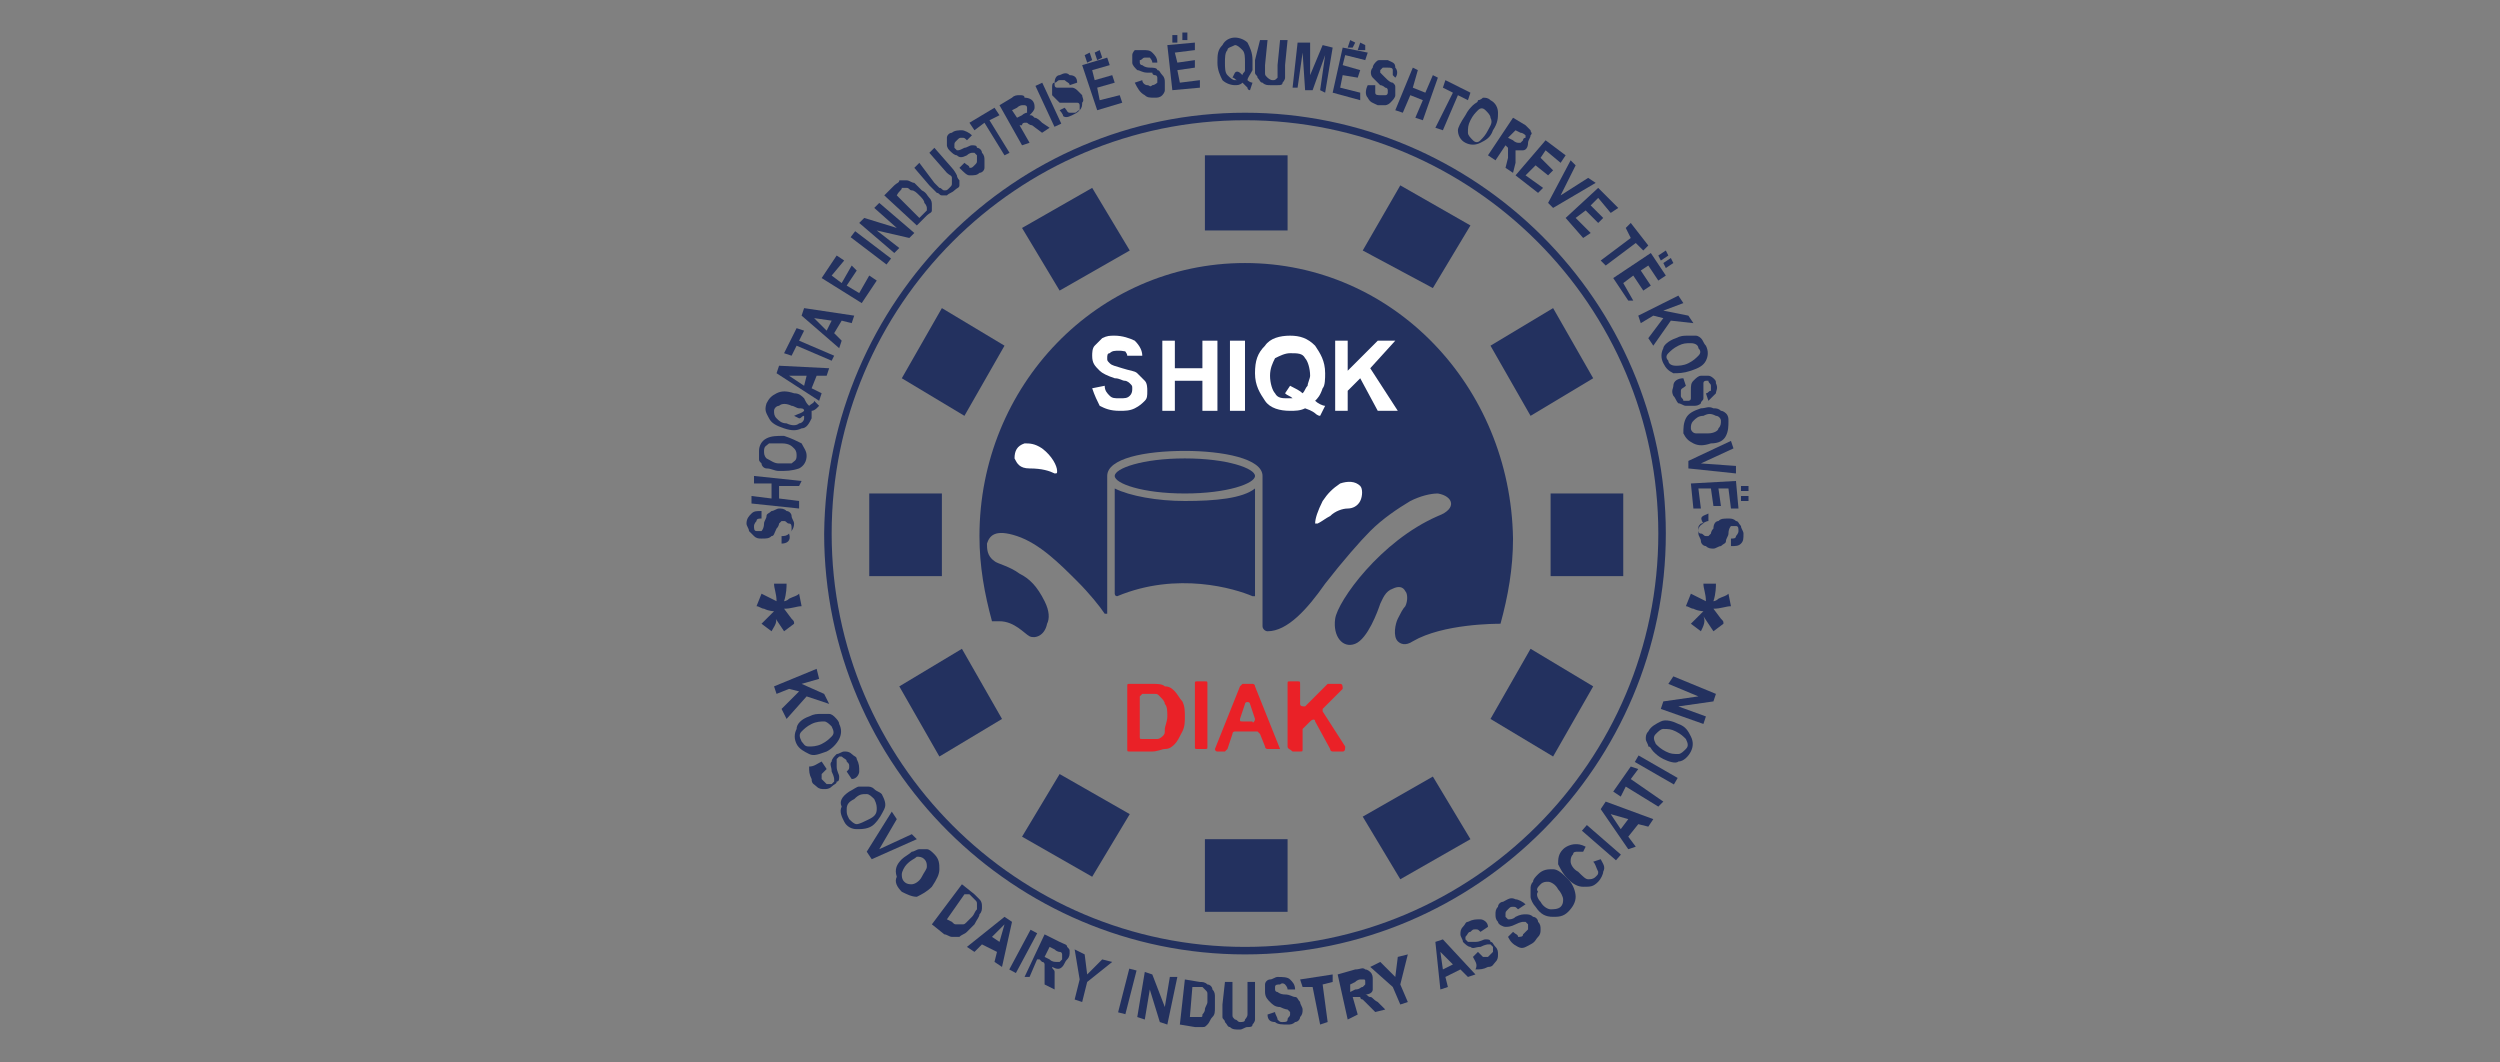 <?xml version="1.0" encoding="UTF-8"?>
<!-- Generator: Adobe Illustrator 27.0.0, SVG Export Plug-In . SVG Version: 6.00 Build 0)  -->
<svg xmlns="http://www.w3.org/2000/svg" xmlns:xlink="http://www.w3.org/1999/xlink" version="1.2" id="Layer_1" x="0px" y="0px" viewBox="0 0 99.8 42.4" overflow="visible" xml:space="preserve">
<rect x="0" y="0" width="99.8" height="42.4" fill="#808080" stroke="none"/>
<g>
	<path fill="#23315F" d="M50.1,19.5c-0.5,0.4-1.6,0.5-2.8,0.5c-1.1,0-2.2-0.2-2.8-0.5v4.2c0,0,0,0.1,0.1,0.1c2.4-1,4.7-0.3,5.4,0   c0,0,0.1,0,0.1,0V19.5z"></path>
	<path fill="#23315F" d="M50.1,19c0-0.3-1.1-0.7-2.8-0.7c-1.7,0-2.8,0.4-2.8,0.7c0,0.3,1.1,0.7,2.8,0.7C49,19.7,50.1,19.3,50.1,19"></path>
	<path fill="#23315F" d="M49.7,10.5c-5.9,0-10.6,4.9-10.6,10.9c0,1.2,0.2,2.3,0.5,3.4c0,0,0,0,0,0c0.1,0,0.2,0,0.3,0   c0.6,0,1,0.5,1.2,0.6c0.2,0.1,0.6,0,0.7-0.5c0.1-0.2,0.1-0.5-0.1-0.9c-0.3-0.6-0.6-0.9-1-1.1c-0.4-0.3-0.9-0.4-1-0.5   c-0.3-0.2-0.3-0.5-0.3-0.7c0.1-0.3,0.3-0.6,1.2-0.3c0.9,0.3,1.7,1.1,2.4,1.8c0.5,0.5,0.9,1,1.1,1.3c0,0,0.1,0,0.1,0V19   c0-0.7,1.5-1,3.1-1c1.5,0,3.1,0.3,3.1,1v6c0,0.1,0.1,0.2,0.2,0.2c0.8,0,1.6-0.9,2.3-1.9c0.7-0.9,1.4-1.7,1.8-2.1   c0.5-0.5,1.1-0.9,1.6-1.2c0.4-0.2,0.8-0.3,1.1-0.3c0.6,0.1,0.8,0.6,0,0.9c-2.3,1-4,3.4-4.1,4.1c-0.1,0.7,0.3,1.2,0.8,1   c0.5-0.2,0.9-1.3,1-1.6c0.1-0.2,0.2-0.5,0.5-0.6c0.2-0.1,0.4-0.1,0.5,0.1c0.1,0.1,0.1,0.4,0,0.6c-0.1,0.1-0.2,0.3-0.3,0.5   c-0.1,0.2-0.2,0.7,0,0.9c0.1,0.1,0.3,0.2,0.6,0c1.2-0.7,3.3-0.7,3.5-0.7c0,0,0,0,0,0c0.3-1.1,0.5-2.2,0.5-3.4   C60.3,15.4,55.6,10.5,49.7,10.5"></path>
	<path fill="#23315F" d="M51.4,36.4h-3.3c0,0,0,0,0,0v-2.9c0,0,0,0,0,0h3.3c0,0,0,0,0,0L51.4,36.4C51.4,36.4,51.4,36.4,51.4,36.4"></path>
	<path fill="#23315F" d="M51.4,9.2h-3.3c0,0,0,0,0,0V6.2c0,0,0,0,0,0h3.3c0,0,0,0,0,0L51.4,9.2C51.4,9.2,51.4,9.2,51.4,9.2"></path>
	<path fill="#23315F" d="M58.7,33.5l-2.8,1.6c0,0,0,0,0,0l-1.5-2.5c0,0,0,0,0,0l2.8-1.6c0,0,0,0,0,0L58.7,33.5   C58.7,33.5,58.7,33.5,58.7,33.5"></path>
	<path fill="#23315F" d="M45.1,10l-2.8,1.6c0,0,0,0,0,0l-1.5-2.5c0,0,0,0,0,0l2.8-1.6c0,0,0,0,0,0L45.1,10C45.1,10,45.1,10,45.1,10"></path>
	<path fill="#23315F" d="M63.6,27.4L62,30.2c0,0,0,0,0,0l-2.5-1.5c0,0,0,0,0,0l1.6-2.8c0,0,0,0,0,0L63.6,27.4   C63.6,27.4,63.6,27.4,63.6,27.4"></path>
	<path fill="#23315F" d="M40.1,13.8l-1.6,2.8c0,0,0,0,0,0l-2.5-1.5c0,0,0,0,0,0l1.6-2.8c0,0,0,0,0,0L40.1,13.8   C40.1,13.8,40.1,13.8,40.1,13.8"></path>
	<path fill="#23315F" d="M64.8,19.7v3.3c0,0,0,0,0,0h-2.9c0,0,0,0,0,0v-3.3c0,0,0,0,0,0L64.8,19.7C64.8,19.6,64.8,19.6,64.8,19.7"></path>
	<path fill="#23315F" d="M37.6,19.7v3.3c0,0,0,0,0,0h-2.9c0,0,0,0,0,0v-3.3c0,0,0,0,0,0L37.6,19.7C37.6,19.6,37.6,19.6,37.6,19.7"></path>
	<path fill="#23315F" d="M62,12.3l1.6,2.8c0,0,0,0,0,0l-2.5,1.5c0,0,0,0,0,0l-1.6-2.8c0,0,0,0,0,0L62,12.3   C61.9,12.3,62,12.3,62,12.3"></path>
	<path fill="#23315F" d="M38.4,25.9l1.6,2.8c0,0,0,0,0,0l-2.5,1.5c0,0,0,0,0,0l-1.6-2.8c0,0,0,0,0,0L38.4,25.9   C38.4,25.9,38.4,25.9,38.4,25.9"></path>
	<path fill="#23315F" d="M55.9,7.4L58.7,9c0,0,0,0,0,0l-1.5,2.5c0,0,0,0,0,0L54.4,10c0,0,0,0,0,0L55.9,7.4   C55.8,7.4,55.8,7.4,55.9,7.4"></path>
	<path fill="#23315F" d="M42.3,30.9l2.8,1.6c0,0,0,0,0,0l-1.5,2.5c0,0,0,0,0,0l-2.8-1.6c0,0,0,0,0,0L42.3,30.9   C42.2,30.9,42.3,30.9,42.3,30.9"></path>
	<path fill="#FFFFFF" d="M40.5,18.3c0-0.3,0.1-0.5,0.4-0.6c0.2,0,0.4,0,0.7,0.2c0.4,0.3,0.6,0.7,0.6,0.9c0,0.1,0,0.1-0.1,0.1   c-0.2-0.1-0.5-0.2-1-0.2C40.7,18.7,40.6,18.5,40.5,18.3"></path>
	<path fill="#FFFFFF" d="M54.3,19.4c0.1,0.1,0.1,0.4,0,0.6c-0.1,0.2-0.3,0.3-0.5,0.3c-0.2,0-0.5,0.1-0.7,0.3   c-0.2,0.1-0.3,0.2-0.5,0.3c0,0-0.1,0-0.1,0c0-0.2,0.1-0.5,0.3-0.9c0.2-0.3,0.4-0.5,0.7-0.7C53.8,19.2,54.1,19.2,54.3,19.4"></path>
	<path fill="#EA2127" d="M45,27.4c0-0.1,0-0.1,0.1-0.1H46c0.2,0,0.4,0,0.5,0.1c0.2,0,0.3,0.1,0.4,0.2c0.1,0.1,0.2,0.3,0.3,0.4   c0.1,0.2,0.1,0.4,0.1,0.6c0,0.2,0,0.4-0.1,0.6c-0.1,0.2-0.2,0.4-0.3,0.5c-0.1,0.1-0.2,0.2-0.4,0.2c-0.1,0-0.3,0.1-0.5,0.1h-0.9   c-0.1,0-0.1,0-0.1-0.1V27.4z M45.5,27.8v1.6c0,0.1,0,0.1,0.1,0.1h0.3c0.2,0,0.3,0,0.3,0c0.1,0,0.2-0.1,0.2-0.1   c0.1-0.1,0.1-0.1,0.1-0.3c0-0.1,0.1-0.3,0.1-0.5c0-0.2,0-0.4-0.1-0.5c0-0.1-0.1-0.2-0.2-0.3c-0.1-0.1-0.1-0.1-0.2-0.1   c-0.1,0-0.2,0-0.4,0h-0.1C45.6,27.7,45.5,27.8,45.5,27.8"></path>
	<path fill="#EA2127" d="M47.7,29.8v-2.5c0-0.1,0-0.1,0.1-0.1h0.3c0.1,0,0.1,0,0.1,0.1v2.5c0,0.1,0,0.1-0.1,0.1h-0.3   C47.7,29.9,47.7,29.9,47.7,29.8"></path>
	<path fill="#EA2127" d="M51,29.9h-0.4c0,0-0.1,0-0.1-0.1l-0.2-0.5c0,0-0.1-0.1-0.1-0.1h-0.9c0,0-0.1,0-0.1,0.1L49,29.9   c0,0-0.1,0.1-0.1,0.1h-0.3c-0.1,0-0.1-0.1-0.1-0.1l1-2.5c0,0,0.1-0.1,0.1-0.1H50c0,0,0.1,0,0.1,0.1l1,2.5   C51.1,29.9,51,29.9,51,29.9 M50.1,28.7l-0.2-0.6c0-0.1-0.2-0.1-0.2,0l-0.2,0.6c0,0.1,0,0.1,0.1,0.1H50C50,28.9,50.1,28.8,50.1,28.7   "></path>
	<path fill="#EA2127" d="M51.4,29.8v-2.5c0-0.1,0-0.1,0.1-0.1h0.3c0.1,0,0.1,0,0.1,0.1v0.8c0,0.1,0.1,0.1,0.2,0.1l0.9-0.9   c0,0,0,0,0.1,0h0.4c0.1,0,0.1,0.1,0.1,0.2l-0.8,0.8c0,0,0,0.1,0,0.1l0.9,1.4c0,0.1,0,0.2-0.1,0.2h-0.4c0,0-0.1,0-0.1-0.1l-0.6-1.1   c0-0.1-0.1-0.1-0.2,0L52,29.1c0,0,0,0,0,0.1v0.7c0,0.1,0,0.1-0.1,0.1h-0.3C51.5,29.9,51.4,29.9,51.4,29.8"></path>
	<path fill="#FFFFFF" d="M43.6,15.5l0.5-0.1c0,0.2,0.1,0.3,0.2,0.4c0.1,0.1,0.2,0.1,0.4,0.1c0.2,0,0.3,0,0.4-0.1   c0.1-0.1,0.1-0.2,0.1-0.3c0-0.1,0-0.1-0.1-0.2c0,0-0.1-0.1-0.2-0.1c-0.1,0-0.2-0.1-0.4-0.1c-0.3-0.1-0.5-0.2-0.6-0.3   c-0.2-0.2-0.3-0.3-0.3-0.6c0-0.1,0-0.3,0.1-0.4c0.1-0.1,0.2-0.2,0.3-0.3c0.2-0.1,0.3-0.1,0.5-0.1c0.3,0,0.6,0.1,0.8,0.2   c0.2,0.2,0.3,0.4,0.3,0.6l-0.6,0c0-0.1-0.1-0.2-0.2-0.3C45,14.1,44.9,14,44.7,14c-0.2,0-0.3,0-0.4,0.1c-0.1,0-0.1,0.1-0.1,0.2   c0,0.1,0,0.1,0.1,0.2c0.1,0.1,0.2,0.1,0.5,0.2c0.3,0.1,0.5,0.1,0.6,0.2c0.1,0.1,0.2,0.2,0.3,0.3c0.1,0.1,0.1,0.3,0.1,0.4   c0,0.2,0,0.3-0.1,0.4c-0.1,0.1-0.2,0.2-0.4,0.3c-0.2,0.1-0.4,0.1-0.6,0.1c-0.4,0-0.6-0.1-0.8-0.2C43.8,16,43.7,15.8,43.6,15.5"></path>
	<polygon fill="#FFFFFF" points="46.4,16.4 46.4,13.6 46.9,13.6 46.9,14.7 48,14.7 48,13.6 48.6,13.6 48.6,16.4 48,16.4 48,15.2    46.9,15.2 46.9,16.4  "></polygon>
	<rect x="49.1" y="13.6" fill="#FFFFFF" width="0.6" height="2.8"></rect>
	<path fill="#FFFFFF" d="M52.5,16c0.1,0.1,0.3,0.2,0.4,0.2l-0.2,0.4c-0.1,0-0.2-0.1-0.2-0.1c0,0-0.1-0.1-0.4-0.2   c-0.2,0.1-0.4,0.1-0.6,0.1c-0.4,0-0.8-0.1-1-0.4c-0.2-0.3-0.4-0.6-0.4-1.1c0-0.5,0.1-0.8,0.4-1.1c0.2-0.3,0.6-0.4,1-0.4   c0.4,0,0.7,0.1,1,0.4c0.2,0.3,0.4,0.6,0.4,1.1c0,0.2,0,0.5-0.1,0.6C52.7,15.8,52.6,15.9,52.5,16 M52,15.7c0.1-0.1,0.1-0.2,0.2-0.3   c0-0.1,0.1-0.3,0.1-0.4c0-0.3-0.1-0.6-0.2-0.7c-0.1-0.2-0.3-0.2-0.6-0.2c-0.2,0-0.4,0.1-0.6,0.2c-0.1,0.2-0.2,0.4-0.2,0.7   c0,0.3,0.1,0.6,0.2,0.7c0.1,0.2,0.3,0.2,0.5,0.2c0.1,0,0.2,0,0.2,0c-0.1-0.1-0.2-0.1-0.3-0.2l0.2-0.3C51.7,15.5,51.9,15.6,52,15.7"></path>
	<polygon fill="#FFFFFF" points="53.3,16.4 53.3,13.6 53.8,13.6 53.8,14.8 55,13.6 55.7,13.6 54.7,14.7 55.8,16.4 55,16.4    54.3,15.1 53.8,15.6 53.8,16.4  "></polygon>
	<path fill="#23315F" d="M49.7,38.1c-9.2,0-16.8-7.5-16.8-16.8C33,12,40.5,4.5,49.7,4.5c9.2,0,16.8,7.5,16.8,16.8   C66.5,30.5,59,38.1,49.7,38.1 M49.7,4.8c-9.1,0-16.5,7.4-16.5,16.5c0,9.1,7.4,16.5,16.5,16.5c9.1,0,16.5-7.4,16.5-16.5   C66.2,12.2,58.8,4.8,49.7,4.8"></path>
	<polygon fill="#23315F" points="30.9,27.4 32.6,26.7 32.7,27.1 32,27.3 32.9,27.7 33.1,28.1 32.2,27.8 31.4,28.7 31.2,28.3    31.9,27.6 31.5,27.5 31,27.7  "></polygon>
	<path fill="#23315F" d="M32.3,28.6c0.2-0.1,0.3-0.1,0.5-0.1c0.1,0,0.2,0,0.3,0c0.1,0,0.2,0.1,0.2,0.1c0.1,0.1,0.2,0.2,0.2,0.3   c0.1,0.2,0.1,0.4,0,0.6c-0.1,0.2-0.3,0.4-0.5,0.5c-0.3,0.1-0.5,0.2-0.7,0.1c-0.2-0.1-0.4-0.2-0.5-0.4c-0.1-0.2-0.1-0.4,0-0.6   C31.8,28.9,32,28.7,32.3,28.6 M32.4,28.9c-0.2,0.1-0.3,0.2-0.4,0.3c-0.1,0.1-0.1,0.2,0,0.4c0.1,0.1,0.1,0.2,0.3,0.2   c0.1,0,0.3,0,0.5-0.1c0.2-0.1,0.3-0.2,0.4-0.3c0.1-0.1,0.1-0.2,0-0.4c-0.1-0.1-0.2-0.2-0.3-0.2C32.8,28.8,32.6,28.8,32.4,28.9"></path>
	<path fill="#23315F" d="M32.8,30.4l0.2,0.3c-0.1,0.1-0.2,0.2-0.2,0.2c0,0.1,0,0.2,0,0.2c0.1,0.1,0.1,0.1,0.2,0.2c0.1,0,0.1,0,0.2,0   c0,0,0.1-0.1,0.1-0.1c0,0,0-0.1,0-0.1c0,0,0-0.1-0.1-0.3c0-0.2-0.1-0.3,0-0.4c0-0.1,0.1-0.2,0.2-0.3c0.1,0,0.2-0.1,0.3-0.1   c0.1,0,0.2,0,0.3,0.1c0.1,0.1,0.2,0.1,0.2,0.2c0.1,0.2,0.1,0.3,0.1,0.5c0,0.1-0.1,0.3-0.3,0.3l-0.2-0.3c0.1-0.1,0.1-0.1,0.1-0.2   c0-0.1,0-0.1-0.1-0.2c0-0.1-0.1-0.1-0.2-0.2c0,0-0.1,0-0.1,0c0,0-0.1,0.1-0.1,0.1c0,0.1,0,0.2,0,0.3c0,0.2,0.1,0.3,0.1,0.4   c0,0.1,0,0.2-0.1,0.2c0,0.1-0.1,0.1-0.2,0.2c-0.1,0.1-0.2,0.1-0.3,0.1c-0.1,0-0.2,0-0.3-0.1c-0.1-0.1-0.2-0.1-0.2-0.3   c-0.1-0.2-0.1-0.3-0.1-0.5C32.5,30.6,32.6,30.5,32.8,30.4"></path>
	<path fill="#23315F" d="M33.9,31.6c0.2-0.1,0.3-0.2,0.4-0.2c0.1,0,0.2,0,0.3,0c0.1,0,0.2,0,0.3,0.1c0.1,0.1,0.2,0.1,0.3,0.2   c0.1,0.2,0.2,0.4,0.1,0.6c-0.1,0.2-0.2,0.4-0.4,0.6c-0.2,0.2-0.5,0.2-0.7,0.2c-0.2,0-0.4-0.1-0.5-0.3c-0.1-0.2-0.2-0.4-0.1-0.6   C33.5,32,33.6,31.8,33.9,31.6 M34.1,31.9c-0.2,0.1-0.3,0.2-0.3,0.4s0,0.2,0.1,0.4c0.1,0.1,0.2,0.2,0.3,0.2c0.1,0,0.3-0.1,0.5-0.2   c0.2-0.1,0.3-0.2,0.3-0.4c0-0.1,0-0.2-0.1-0.4c-0.1-0.1-0.2-0.2-0.3-0.2C34.4,31.7,34.3,31.7,34.1,31.9"></path>
	<polygon fill="#23315F" points="34.6,34 35.6,32.4 35.8,32.7 35.1,33.9 36.4,33.3 36.6,33.5 34.8,34.3  "></polygon>
	<path fill="#23315F" d="M36,34.3c0.1-0.1,0.3-0.2,0.4-0.3c0.1,0,0.2-0.1,0.3-0.1c0.1,0,0.2,0,0.3,0c0.1,0,0.2,0.1,0.3,0.2   c0.2,0.2,0.2,0.4,0.2,0.6c0,0.2-0.1,0.4-0.3,0.7c-0.2,0.2-0.4,0.3-0.6,0.4c-0.2,0-0.4-0.1-0.6-0.2c-0.2-0.2-0.3-0.4-0.2-0.6   C35.7,34.7,35.8,34.5,36,34.3 M36.2,34.5c-0.1,0.1-0.2,0.3-0.2,0.4c0,0.1,0,0.2,0.1,0.3c0.1,0.1,0.2,0.1,0.3,0.1   c0.1,0,0.3-0.1,0.4-0.3c0.1-0.2,0.2-0.3,0.2-0.4c0-0.1,0-0.2-0.1-0.3c-0.1-0.1-0.2-0.1-0.3-0.1C36.5,34.3,36.4,34.3,36.2,34.5"></path>
	<path fill="#23315F" d="M38.4,35.3l0.5,0.4c0.1,0.1,0.2,0.2,0.2,0.2c0.1,0.1,0.1,0.2,0.1,0.3c0,0.1,0,0.2-0.1,0.3   c0,0.1-0.1,0.2-0.2,0.4c-0.1,0.1-0.2,0.2-0.3,0.3c-0.1,0.1-0.2,0.1-0.3,0.2c-0.1,0-0.2,0-0.3,0c-0.1,0-0.2-0.1-0.3-0.1l-0.5-0.4   L38.4,35.3z M38.5,35.7l-0.7,1l0.2,0.1c0.1,0.1,0.1,0.1,0.2,0.1c0.1,0,0.1,0,0.2,0c0.1,0,0.1,0,0.2-0.1c0.1-0.1,0.1-0.1,0.2-0.2   c0.1-0.1,0.1-0.2,0.2-0.3c0-0.1,0-0.1,0-0.2c0-0.1,0-0.1-0.1-0.2c0,0-0.1-0.1-0.2-0.2L38.5,35.7z"></path>
	<path fill="#23315F" d="M40,38.6l-0.3-0.2l0.1-0.4l-0.6-0.3l-0.3,0.3l-0.3-0.2l1.5-1.2l0.3,0.2L40,38.6z M39.9,37.6l0.2-0.7   l-0.5,0.5L39.9,37.6z"></path>
	
		<rect x="39.9" y="37.8" transform="matrix(0.472 -0.882 0.882 0.472 -11.882 56.052)" fill="#23315F" width="1.8" height="0.3"></rect>
	<path fill="#23315F" d="M40.9,39l0.8-1.7l0.6,0.3c0.2,0.1,0.3,0.1,0.3,0.2c0.1,0.1,0.1,0.1,0.1,0.2c0,0.1,0,0.2-0.1,0.3   c-0.1,0.1-0.1,0.2-0.2,0.3c-0.1,0.1-0.2,0.1-0.4,0c0,0.1,0.1,0.1,0.1,0.2c0,0.1,0,0.2,0,0.3l0,0.4l-0.4-0.2l0-0.5   c0-0.2,0-0.3,0-0.3c0,0,0-0.1-0.1-0.1c0,0-0.1-0.1-0.1-0.1l-0.1,0l-0.3,0.7L40.9,39z M41.7,38.2l0.2,0.1c0.1,0.1,0.2,0.1,0.3,0.1   c0,0,0.1,0,0.1,0c0,0,0.1-0.1,0.1-0.1c0-0.1,0-0.1,0-0.2c0,0,0-0.1-0.1-0.1c0,0-0.1,0-0.2-0.1l-0.2-0.1L41.7,38.2z"></path>
	<polygon fill="#23315F" points="42.9,39.9 43.1,39.1 42.9,37.9 43.3,38.1 43.4,38.9 44,38.3 44.4,38.4 43.4,39.2 43.2,40  "></polygon>
	
		<rect x="44.1" y="39.4" transform="matrix(0.248 -0.969 0.969 0.248 -4.481 73.374)" fill="#23315F" width="1.8" height="0.3"></rect>
	<polygon fill="#23315F" points="45.4,40.6 45.7,38.8 46,38.9 46.5,40.2 46.7,39 47,39 46.6,40.9 46.3,40.8 45.9,39.5 45.7,40.7     "></polygon>
	<path fill="#23315F" d="M47.3,39.1l0.6,0.1c0.1,0,0.2,0,0.3,0.1c0.1,0,0.2,0.1,0.2,0.2c0.1,0.1,0.1,0.2,0.1,0.3c0,0.1,0,0.3,0,0.4   c0,0.2,0,0.3-0.1,0.4c-0.1,0.1-0.1,0.2-0.2,0.3c-0.1,0.1-0.1,0.1-0.2,0.1c-0.1,0-0.2,0-0.3,0l-0.6-0.1L47.3,39.1z M47.6,39.4   l-0.1,1.2l0.2,0c0.1,0,0.2,0,0.2,0c0.1,0,0.1,0,0.1-0.1c0,0,0.1-0.1,0.1-0.2c0-0.1,0.1-0.2,0.1-0.3c0-0.1,0-0.3,0-0.3   c0-0.1,0-0.1-0.1-0.2c0,0-0.1-0.1-0.1-0.1c0,0-0.1,0-0.3,0L47.6,39.4z"></path>
	<path fill="#23315F" d="M48.9,39.2l0.3,0l0,1c0,0.2,0,0.3,0,0.3c0,0.1,0,0.1,0.1,0.2c0.1,0,0.1,0.1,0.2,0.1c0.1,0,0.2,0,0.2-0.1   c0,0,0.1-0.1,0.1-0.2c0-0.1,0-0.2,0-0.3l0-1l0.3,0l0,1c0,0.2,0,0.4,0,0.5c0,0.1-0.1,0.2-0.1,0.2c0,0.1-0.1,0.1-0.2,0.1   c-0.1,0-0.2,0.1-0.3,0.1c-0.2,0-0.3,0-0.4-0.1c-0.1,0-0.1-0.1-0.2-0.2c0-0.1-0.1-0.1-0.1-0.2c0-0.1,0-0.3,0-0.5L48.9,39.2z"></path>
	<path fill="#23315F" d="M50.6,40.5l0.3-0.1c0,0.1,0.1,0.2,0.1,0.3c0.1,0.1,0.1,0.1,0.2,0.1c0.1,0,0.2,0,0.2-0.1   c0-0.1,0.1-0.1,0.1-0.2c0,0,0-0.1,0-0.1c0,0-0.1-0.1-0.1-0.1c0,0-0.1,0-0.3-0.1c-0.2,0-0.3-0.1-0.4-0.2c-0.1-0.1-0.2-0.2-0.2-0.4   c0-0.1,0-0.2,0-0.3c0-0.1,0.1-0.2,0.2-0.2c0.1,0,0.2-0.1,0.3-0.1c0.2,0,0.4,0,0.5,0.1c0.1,0.1,0.2,0.2,0.2,0.4l-0.3,0   c0-0.1-0.1-0.2-0.1-0.2c0,0-0.1-0.1-0.2,0c-0.1,0-0.2,0-0.2,0.1c0,0,0,0.1,0,0.1c0,0,0,0.1,0.1,0.1c0,0,0.1,0.1,0.3,0.1   c0.2,0,0.3,0.1,0.4,0.1c0.1,0,0.1,0.1,0.2,0.2c0,0.1,0.1,0.2,0.1,0.3c0,0.1,0,0.2-0.1,0.3c0,0.1-0.1,0.2-0.2,0.2   c-0.1,0.1-0.2,0.1-0.3,0.1c-0.2,0-0.4,0-0.5-0.1C50.7,40.8,50.6,40.7,50.6,40.5"></path>
	<polygon fill="#23315F" points="52.7,40.9 52.4,39.4 52,39.4 51.9,39.1 53.2,38.9 53.2,39.2 52.8,39.3 53,40.8  "></polygon>
	<path fill="#23315F" d="M53.8,40.7l-0.4-1.8l0.7-0.2c0.2,0,0.3-0.1,0.4,0c0.1,0,0.2,0.1,0.2,0.1c0.1,0.1,0.1,0.2,0.1,0.3   c0,0.1,0,0.3,0,0.4c0,0.1-0.1,0.2-0.3,0.2c0.1,0,0.1,0.1,0.2,0.1c0.1,0,0.1,0.1,0.3,0.2l0.3,0.3l-0.4,0.1l-0.3-0.3   c-0.1-0.1-0.2-0.2-0.2-0.2c0,0-0.1,0-0.1-0.1c0,0-0.1,0-0.2,0l-0.1,0l0.2,0.7L53.8,40.7z M53.9,39.6l0.2-0.1c0.2,0,0.2-0.1,0.3-0.1   c0,0,0.1-0.1,0.1-0.1c0,0,0-0.1,0-0.1c0-0.1,0-0.1-0.1-0.1c0,0-0.1,0-0.1,0c0,0-0.1,0-0.2,0.1l-0.2,0.1L53.9,39.6z"></path>
	<polygon fill="#23315F" points="55.9,40.1 55.6,39.4 54.7,38.6 55.1,38.4 55.7,39 55.8,38.2 56.2,38.1 55.9,39.3 56.2,40  "></polygon>
	<path fill="#23315F" d="M58.9,38.9L58.6,39l-0.3-0.3L57.7,39l0.1,0.4l-0.3,0.1l-0.2-1.9l0.3-0.1L58.9,38.9z M58,38.5l-0.5-0.5   l0.1,0.7L58,38.5z"></path>
	<path fill="#23315F" d="M58.8,38.2L59,38c0.1,0.1,0.2,0.2,0.2,0.2c0.1,0,0.2,0,0.2,0c0.1-0.1,0.1-0.1,0.2-0.2c0-0.1,0-0.1,0-0.2   c0,0-0.1-0.1-0.1-0.1c0,0-0.1,0-0.1,0c0,0-0.1,0-0.3,0.1c-0.2,0-0.3,0.1-0.4,0c-0.1,0-0.2-0.1-0.3-0.2c0-0.1-0.1-0.2-0.1-0.3   c0-0.1,0-0.2,0.1-0.3c0.1-0.1,0.1-0.2,0.2-0.2c0.2-0.1,0.3-0.1,0.5-0.1c0.1,0,0.3,0.1,0.3,0.3l-0.3,0.2c-0.1-0.1-0.1-0.1-0.2-0.1   c-0.1,0-0.1,0-0.2,0.1c-0.1,0-0.1,0.1-0.2,0.2c0,0,0,0.1,0,0.1c0,0,0.1,0.1,0.1,0.1c0.1,0,0.2,0,0.3,0c0.2,0,0.3-0.1,0.4-0.1   c0.1,0,0.2,0,0.2,0.1c0.1,0,0.1,0.1,0.2,0.2c0.1,0.1,0.1,0.2,0.1,0.3c0,0.1,0,0.2-0.1,0.3c-0.1,0.1-0.1,0.2-0.3,0.2   c-0.2,0.1-0.3,0.1-0.5,0.1C59,38.5,58.9,38.4,58.8,38.2"></path>
	<path fill="#23315F" d="M60.2,37.4l0.2-0.2c0.1,0.1,0.2,0.1,0.2,0.2c0.1,0,0.2,0,0.2-0.1c0.1-0.1,0.1-0.1,0.2-0.2   c0-0.1,0-0.1,0-0.2c0,0-0.1-0.1-0.1-0.1c0,0-0.1,0-0.1,0c0,0-0.1,0-0.3,0.1C60.3,37,60.2,37,60.1,37c-0.1,0-0.3-0.1-0.3-0.2   c-0.1-0.1-0.1-0.2-0.1-0.3c0-0.1,0-0.2,0.1-0.3c0-0.1,0.1-0.2,0.2-0.2c0.2-0.1,0.3-0.2,0.5-0.1c0.1,0,0.3,0.1,0.4,0.2l-0.3,0.2   c-0.1-0.1-0.1-0.1-0.2-0.1c-0.1,0-0.1,0-0.2,0.1c-0.1,0.1-0.1,0.1-0.1,0.2c0,0,0,0.1,0,0.1c0,0,0.1,0.1,0.1,0.1   c0.1,0,0.2,0,0.3-0.1c0.2-0.1,0.3-0.1,0.4-0.1c0.1,0,0.2,0,0.3,0.1c0.1,0,0.2,0.1,0.2,0.2c0.1,0.1,0.1,0.2,0.1,0.3   c0,0.1,0,0.2-0.1,0.3c-0.1,0.1-0.1,0.2-0.3,0.3c-0.2,0.1-0.3,0.2-0.5,0.1C60.4,37.7,60.3,37.6,60.2,37.4"></path>
	<path fill="#23315F" d="M61.3,36.2c-0.1-0.1-0.2-0.3-0.2-0.4c0-0.1,0-0.2,0-0.3c0-0.1,0-0.2,0.1-0.3c0-0.1,0.1-0.2,0.2-0.3   c0.2-0.2,0.4-0.2,0.6-0.2c0.2,0,0.4,0.2,0.6,0.4c0.2,0.2,0.3,0.5,0.3,0.7c0,0.2-0.1,0.4-0.3,0.6c-0.2,0.2-0.4,0.2-0.6,0.2   C61.7,36.6,61.5,36.5,61.3,36.2 M61.5,36c0.1,0.2,0.3,0.3,0.4,0.3c0.1,0,0.3,0,0.4-0.1c0.1-0.1,0.1-0.2,0.1-0.3   c0-0.1-0.1-0.3-0.2-0.4c-0.1-0.2-0.3-0.3-0.4-0.3c-0.1,0-0.2,0-0.3,0.1c-0.1,0.1-0.2,0.2-0.1,0.3C61.3,35.7,61.4,35.9,61.5,36"></path>
	<path fill="#23315F" d="M63.6,34.4l0.3-0.1c0.1,0.2,0.2,0.3,0.1,0.5c0,0.1-0.1,0.3-0.2,0.4c-0.2,0.2-0.3,0.2-0.6,0.2   c-0.2,0-0.4-0.1-0.6-0.3c-0.2-0.2-0.3-0.4-0.4-0.6c0-0.2,0-0.4,0.2-0.6c0.1-0.1,0.3-0.2,0.5-0.2c0.1,0,0.2,0,0.4,0.1L63.2,34   C63.1,34,63,34,63,34c-0.1,0-0.2,0-0.2,0.1c-0.1,0.1-0.1,0.2-0.1,0.3c0,0.1,0.1,0.3,0.3,0.4c0.2,0.2,0.3,0.3,0.4,0.3   c0.1,0,0.2,0,0.3-0.1c0.1-0.1,0.1-0.1,0.1-0.2C63.7,34.6,63.7,34.5,63.6,34.4"></path>
	
		<rect x="63.8" y="32.7" transform="matrix(0.656 -0.755 0.755 0.656 -3.391 59.88)" fill="#23315F" width="0.3" height="1.8"></rect>
	<path fill="#23315F" d="M66,32.7l-0.2,0.3l-0.4-0.1l-0.4,0.5l0.3,0.4L65,33.9l-1.1-1.6l0.2-0.3L66,32.7z M65,32.7l-0.7-0.2l0.4,0.6   L65,32.7z"></path>
	<polygon fill="#23315F" points="66.2,32.2 64.9,31.4 64.7,31.8 64.4,31.6 65.1,30.6 65.4,30.7 65.1,31.1 66.4,32  "></polygon>
	
		<rect x="65.9" y="29.8" transform="matrix(0.499 -0.867 0.867 0.499 6.541 72.683)" fill="#23315F" width="0.3" height="1.8"></rect>
	<path fill="#23315F" d="M66.4,30.3c-0.2-0.1-0.3-0.2-0.4-0.3c-0.1-0.1-0.1-0.2-0.2-0.2c0-0.1-0.1-0.2-0.1-0.3c0-0.1,0-0.2,0.1-0.3   c0.1-0.2,0.3-0.3,0.5-0.4c0.2-0.1,0.5,0,0.7,0.1c0.3,0.1,0.4,0.3,0.5,0.5c0.1,0.2,0.1,0.4,0,0.6c-0.1,0.2-0.3,0.4-0.5,0.4   C66.9,30.5,66.6,30.4,66.4,30.3 M66.5,30c0.2,0.1,0.3,0.1,0.5,0.1c0.1,0,0.2-0.1,0.3-0.2c0.1-0.1,0.1-0.2,0-0.4   c-0.1-0.1-0.2-0.2-0.4-0.3c-0.2-0.1-0.3-0.1-0.5-0.1c-0.1,0-0.2,0.1-0.3,0.2c-0.1,0.1-0.1,0.2,0,0.4C66.2,29.8,66.3,29.9,66.5,30"></path>
	<polygon fill="#23315F" points="68,28.9 66.3,28.3 66.4,28 67.8,27.8 66.6,27.3 66.8,27 68.5,27.7 68.4,28 67,28.2 68.1,28.6  "></polygon>
	<path fill="#23315F" d="M31.2,21.7l0-0.3c0.1,0,0.2,0,0.3-0.1c0.1-0.1,0.1-0.1,0.1-0.2c0-0.1,0-0.2-0.1-0.2c-0.1,0-0.1-0.1-0.2-0.1   c0,0-0.1,0-0.1,0c0,0-0.1,0.1-0.1,0.1c0,0,0,0.1-0.1,0.2c-0.1,0.2-0.1,0.3-0.2,0.3c-0.1,0.1-0.2,0.1-0.4,0.1c-0.1,0-0.2,0-0.3-0.1   s-0.1-0.1-0.2-0.2c0-0.1-0.1-0.2-0.1-0.3c0-0.2,0.1-0.3,0.2-0.4c0.1-0.1,0.2-0.1,0.4-0.1l0,0.3c-0.1,0-0.2,0-0.2,0.1   c0,0-0.1,0.1-0.1,0.2c0,0.1,0,0.2,0.1,0.2c0,0,0.1,0,0.1,0c0,0,0.1,0,0.1,0c0,0,0.1-0.1,0.1-0.3c0-0.1,0.1-0.2,0.1-0.3   c0-0.1,0.1-0.1,0.2-0.2c0.1,0,0.2-0.1,0.3-0.1c0.1,0,0.2,0,0.3,0.1c0.1,0,0.2,0.1,0.2,0.2c0,0.1,0.1,0.2,0.1,0.3   c0,0.2-0.1,0.3-0.2,0.4C31.6,21.6,31.4,21.7,31.2,21.7"></path>
	<polygon fill="#23315F" points="31.9,20.3 30,20.1 30,19.8 30.8,19.9 30.8,19.3 30.1,19.3 30.1,19 32,19.2 31.9,19.4 31.1,19.4    31.1,19.9 31.9,20  "></polygon>
	<path fill="#23315F" d="M31.1,18.8c-0.2,0-0.3-0.1-0.5-0.1c-0.1,0-0.2-0.1-0.2-0.2c-0.1-0.1-0.1-0.1-0.1-0.2c0-0.1,0-0.2,0-0.3   c0-0.2,0.1-0.4,0.3-0.5c0.2-0.1,0.4-0.1,0.7-0.1c0.3,0.1,0.5,0.2,0.7,0.3c0.1,0.2,0.2,0.3,0.2,0.5c0,0.2-0.1,0.4-0.3,0.5   C31.6,18.8,31.4,18.8,31.1,18.8 M31.1,18.5c0.2,0,0.4,0,0.5,0c0.1-0.1,0.2-0.1,0.2-0.3c0-0.1,0-0.2-0.1-0.3   c-0.1-0.1-0.2-0.2-0.5-0.2c-0.2,0-0.4,0-0.5,0c-0.1,0.1-0.2,0.1-0.2,0.3c0,0.1,0,0.2,0.1,0.3C30.8,18.4,30.9,18.5,31.1,18.5"></path>
	<path fill="#23315F" d="M32.3,16.2c0.1-0.1,0.2-0.1,0.2-0.2l0.2,0.2c0,0-0.1,0.1-0.1,0.1c0,0-0.1,0.1-0.2,0.1c0,0.1,0,0.2,0,0.3   c-0.1,0.2-0.2,0.4-0.4,0.4c-0.2,0.1-0.4,0.1-0.7,0c-0.3-0.1-0.5-0.2-0.6-0.4c-0.1-0.2-0.2-0.3-0.1-0.6c0.1-0.2,0.2-0.3,0.4-0.4   c0.2-0.1,0.4-0.1,0.7,0c0.2,0,0.3,0.1,0.4,0.2C32.2,16.1,32.2,16.1,32.3,16.2 M32.1,16.4c0-0.1-0.1-0.1-0.2-0.1   c-0.1,0-0.2-0.1-0.3-0.1c-0.2-0.1-0.4-0.1-0.5,0c-0.1,0-0.2,0.1-0.2,0.2c0,0.1,0,0.2,0.1,0.3c0.1,0.1,0.2,0.2,0.4,0.2   c0.2,0.1,0.4,0.1,0.5,0c0.1,0,0.2-0.1,0.2-0.2c0,0,0-0.1,0-0.1c-0.1,0-0.1,0.1-0.2,0.1l-0.2-0.1C31.9,16.5,32,16.5,32.1,16.4"></path>
	<path fill="#23315F" d="M33.1,14.7L33,15l-0.4,0l-0.2,0.5l0.4,0.2l-0.1,0.3L31,14.9l0.1-0.3L33.1,14.7z M32.2,15l-0.7,0l0.6,0.4   L32.2,15z"></path>
	<polygon fill="#23315F" points="33.2,14.4 31.8,13.8 31.6,14.2 31.3,14.1 31.8,13.1 32.1,13.2 31.9,13.6 33.3,14.2  "></polygon>
	<path fill="#23315F" d="M34.1,12.6l-0.1,0.3l-0.4-0.1l-0.3,0.5l0.3,0.3l-0.1,0.3L32,12.6l0.1-0.3L34.1,12.6z M33.2,12.8l-0.7-0.1   l0.5,0.5L33.2,12.8z"></path>
	<polygon fill="#23315F" points="34.4,12.1 32.8,11.1 33.4,10.2 33.7,10.4 33.2,11 33.6,11.3 34,10.6 34.2,10.8 33.8,11.4    34.3,11.7 34.7,11 35,11.2  "></polygon>
	<rect x="34.6" y="9" transform="matrix(0.606 -0.796 0.796 0.606 5.825 31.556)" fill="#23315F" width="0.3" height="1.8"></rect>
	<polygon fill="#23315F" points="35.7,10.1 34.3,8.9 34.5,8.7 35.8,9.1 34.9,8.3 35.1,8.1 36.5,9.3 36.3,9.5 35,9.2 35.9,9.9  "></polygon>
	<path fill="#23315F" d="M35.3,7.8l0.4-0.4c0.1-0.1,0.2-0.1,0.2-0.2c0.1,0,0.2,0,0.3,0c0.1,0,0.2,0.1,0.3,0.1   c0.1,0.1,0.2,0.2,0.3,0.3C37,7.7,37,7.8,37.1,7.9c0.1,0.1,0.1,0.2,0.1,0.3c0,0.1,0,0.2,0,0.2c0,0.1-0.1,0.1-0.2,0.2l-0.4,0.4   L35.3,7.8z M35.8,7.8l0.9,0.9l0.2-0.2c0.1-0.1,0.1-0.1,0.1-0.1c0,0,0-0.1,0-0.1c0,0,0-0.1-0.1-0.2c0-0.1-0.1-0.2-0.2-0.3   c-0.1-0.1-0.2-0.2-0.3-0.2c-0.1,0-0.1-0.1-0.2-0.1c-0.1,0-0.1,0-0.2,0C36,7.6,35.9,7.6,35.8,7.8L35.8,7.8z"></path>
	<path fill="#23315F" d="M36.5,6.7l0.2-0.2l0.6,0.8c0.1,0.1,0.2,0.2,0.2,0.2c0.1,0,0.1,0.1,0.2,0.1c0.1,0,0.1,0,0.2-0.1   C38,7.4,38,7.4,38,7.3c0-0.1,0-0.1,0-0.2c0-0.1-0.1-0.1-0.2-0.2l-0.7-0.8l0.2-0.2L38,6.7C38.1,6.8,38.2,7,38.2,7   c0,0.1,0.1,0.2,0.1,0.2c0,0.1,0,0.1,0,0.2c0,0.1-0.1,0.1-0.2,0.2c-0.1,0.1-0.2,0.1-0.3,0.2c-0.1,0-0.2,0-0.2,0   c-0.1,0-0.1-0.1-0.2-0.1c-0.1-0.1-0.2-0.2-0.3-0.3L36.5,6.7z"></path>
	<path fill="#23315F" d="M38.3,6.7l0.2-0.2c0.1,0.1,0.2,0.1,0.2,0.2c0.1,0,0.1,0,0.2-0.1c0.1-0.1,0.1-0.1,0.1-0.2c0-0.1,0-0.1,0-0.2   c0,0-0.1-0.1-0.1-0.1c0,0-0.1,0-0.1,0c0,0-0.1,0-0.2,0.1c-0.2,0.1-0.3,0.1-0.4,0c-0.1,0-0.2-0.1-0.3-0.2c-0.1-0.1-0.1-0.2-0.1-0.2   c0-0.1,0-0.2,0-0.3c0-0.1,0.1-0.2,0.2-0.2c0.1-0.1,0.3-0.1,0.4-0.1c0.1,0,0.3,0.1,0.4,0.2l-0.2,0.2c-0.1-0.1-0.1-0.1-0.2-0.1   c-0.1,0-0.1,0-0.2,0.1c-0.1,0.1-0.1,0.1-0.1,0.2c0,0,0,0.1,0,0.1c0,0,0.1,0.1,0.1,0.1c0.1,0,0.1,0,0.3-0.1c0.1,0,0.2-0.1,0.3-0.1   c0.1,0,0.2,0,0.2,0.1c0.1,0,0.2,0.1,0.2,0.2c0.1,0.1,0.1,0.2,0.1,0.3c0,0.1,0,0.2,0,0.3c0,0.1-0.1,0.2-0.2,0.2C39,7,38.9,7,38.7,7   C38.6,7,38.5,6.9,38.3,6.7"></path>
	<polygon fill="#23315F" points="40.1,6.2 39.3,4.9 38.9,5.2 38.7,4.9 39.7,4.3 39.9,4.6 39.5,4.8 40.3,6.1  "></polygon>
	<path fill="#23315F" d="M40.8,5.8l-0.9-1.6l0.5-0.3c0.1-0.1,0.2-0.1,0.3-0.1c0.1,0,0.2,0,0.2,0.1C41.1,3.9,41.2,4,41.2,4   c0.1,0.1,0.1,0.2,0.1,0.3c0,0.1-0.1,0.2-0.2,0.3c0.1,0,0.1,0,0.2,0.1c0.1,0,0.2,0.1,0.3,0.2l0.3,0.2l-0.3,0.2l-0.4-0.3   C41.1,5,41,4.9,41,4.9c0,0-0.1,0-0.1,0c0,0-0.1,0-0.1,0.1l-0.1,0l0.4,0.7L40.8,5.8z M40.6,4.7l0.2-0.1c0.1-0.1,0.2-0.1,0.2-0.1   c0,0,0-0.1,0-0.1c0,0,0-0.1,0-0.1c0-0.1-0.1-0.1-0.1-0.1c0,0-0.1,0-0.1,0c0,0-0.1,0-0.2,0.1l-0.2,0.1L40.6,4.7z"></path>
	<rect x="41.7" y="3.3" transform="matrix(0.907 -0.422 0.422 0.907 2.12 18.033)" fill="#23315F" width="0.3" height="1.8"></rect>
	<path fill="#23315F" d="M42.3,4.4l0.2-0.1c0.1,0.1,0.1,0.2,0.2,0.2c0.1,0,0.1,0,0.2,0c0.1,0,0.1-0.1,0.2-0.1c0-0.1,0-0.1,0-0.2   c0,0,0-0.1-0.1-0.1c0,0-0.1,0-0.1,0c0,0-0.1,0-0.2,0c-0.2,0-0.3,0-0.4,0c-0.1-0.1-0.2-0.2-0.3-0.3c0-0.1,0-0.2,0-0.3   c0-0.1,0-0.2,0.1-0.2C42.1,3.1,42.2,3,42.3,3c0.2-0.1,0.3-0.1,0.4,0C42.9,3,43,3.1,43,3.3l-0.3,0.1c0-0.1-0.1-0.1-0.2-0.2   c-0.1,0-0.1,0-0.2,0c-0.1,0-0.1,0.1-0.2,0.1c0,0,0,0.1,0,0.1c0,0,0,0.1,0.1,0.1c0,0,0.1,0,0.3,0c0.1,0,0.3,0,0.3,0   c0.1,0,0.2,0.1,0.2,0.1c0.1,0.1,0.1,0.1,0.2,0.2c0,0.1,0.1,0.2,0,0.3c0,0.1,0,0.2-0.1,0.3c-0.1,0.1-0.1,0.1-0.3,0.2   c-0.2,0.1-0.3,0.1-0.4,0C42.5,4.7,42.4,4.5,42.3,4.4"></path>
	<path fill="#23315F" d="M43.8,4.4l-0.6-1.8l1-0.3l0.1,0.3l-0.7,0.2l0.1,0.4L44.4,3l0.1,0.3l-0.7,0.2L43.9,4l0.8-0.2l0.1,0.3   L43.8,4.4z M43.4,2.5l-0.1-0.3l0.2-0.1l0.1,0.3L43.4,2.5z M43.8,2.4l-0.1-0.3L43.9,2L44,2.3L43.8,2.4z"></path>
	<path fill="#23315F" d="M45.3,3.3l0.3-0.1c0,0.1,0.1,0.2,0.2,0.2c0.1,0,0.1,0.1,0.2,0c0.1,0,0.2-0.1,0.2-0.1c0-0.1,0-0.1,0-0.2   c0,0,0-0.1-0.1-0.1c0,0-0.1,0-0.1-0.1c0,0-0.1,0-0.2,0c-0.2,0-0.3-0.1-0.4-0.1c-0.1-0.1-0.2-0.2-0.2-0.3c0-0.1,0-0.2,0-0.3   c0-0.1,0.1-0.2,0.1-0.2C45.4,2,45.5,2,45.6,2c0.2,0,0.3,0,0.4,0.1c0.1,0.1,0.2,0.2,0.2,0.4L46,2.5c0-0.1-0.1-0.2-0.1-0.2   c0,0-0.1,0-0.2,0c-0.1,0-0.1,0.1-0.2,0.1c0,0,0,0.1,0,0.1c0,0,0,0.1,0.1,0.1c0,0,0.1,0.1,0.3,0.1c0.1,0,0.3,0,0.3,0.1   c0.1,0,0.1,0.1,0.2,0.2c0.1,0.1,0.1,0.2,0.1,0.3c0,0.1,0,0.2,0,0.3c0,0.1-0.1,0.2-0.1,0.2c-0.1,0.1-0.2,0.1-0.3,0.1   c-0.2,0-0.3,0-0.4-0.1C45.5,3.7,45.4,3.5,45.3,3.3"></path>
	<path fill="#23315F" d="M46.8,3.6l-0.2-1.8l1.1-0.1l0,0.3l-0.8,0.1l0.1,0.4l0.7-0.1l0,0.3L47,2.8l0.1,0.5l0.8-0.1l0,0.3L46.8,3.6z    M46.8,1.7l0-0.3l0.2,0l0,0.3L46.8,1.7z M47.2,1.6l0-0.3l0.2,0l0,0.3L47.2,1.6z"></path>
	<path fill="#23315F" d="M49.8,3.2c0.1,0.1,0.2,0.1,0.2,0.1l-0.1,0.3c0,0-0.1,0-0.1-0.1c0,0-0.1-0.1-0.2-0.2   c-0.1,0.1-0.2,0.1-0.3,0.1c-0.2,0-0.4-0.1-0.5-0.2c-0.1-0.2-0.2-0.4-0.2-0.7c0-0.3,0-0.5,0.2-0.7c0.1-0.2,0.3-0.3,0.5-0.3   c0.2,0,0.4,0.1,0.5,0.2c0.1,0.2,0.2,0.4,0.2,0.7c0,0.2,0,0.3,0,0.4C49.9,3,49.8,3.1,49.8,3.2 M49.6,3c0-0.1,0.1-0.1,0.1-0.2   c0-0.1,0-0.2,0-0.3c0-0.2,0-0.4-0.1-0.5c-0.1-0.1-0.2-0.2-0.3-0.2C49.1,1.9,49,1.9,49,2c-0.1,0.1-0.1,0.3-0.1,0.5   c0,0.2,0,0.4,0.1,0.5c0.1,0.1,0.2,0.2,0.3,0.2c0,0,0.1,0,0.1,0c-0.1,0-0.1-0.1-0.2-0.1l0.1-0.2C49.4,2.8,49.5,2.9,49.6,3"></path>
	<path fill="#23315F" d="M50.3,1.6l0.3,0l-0.1,1c0,0.2,0,0.3,0,0.3c0,0.1,0,0.1,0.1,0.2c0,0,0.1,0.1,0.2,0.1c0.1,0,0.1,0,0.2-0.1   C51,3,51,3,51,2.9c0-0.1,0-0.2,0-0.3l0.1-1l0.3,0l-0.1,1c0,0.2,0,0.4,0,0.5c0,0.1-0.1,0.2-0.1,0.2c0,0.1-0.1,0.1-0.2,0.1   c-0.1,0-0.2,0-0.3,0c-0.1,0-0.2,0-0.3-0.1c-0.1,0-0.1-0.1-0.2-0.2c0-0.1-0.1-0.1-0.1-0.2c0-0.1,0-0.3,0-0.5L50.3,1.6z"></path>
	<polygon fill="#23315F" points="51.6,3.5 51.8,1.7 52.3,1.7 52.3,3 52.8,1.8 53.2,1.9 52.9,3.7 52.7,3.6 52.9,2.2 52.4,3.6    52.1,3.6 52,2.1 51.8,3.5  "></polygon>
	<path fill="#23315F" d="M53.2,3.7l0.4-1.8l1,0.2l-0.1,0.3l-0.8-0.2l-0.1,0.4l0.7,0.2l-0.1,0.3L53.6,3l-0.1,0.5l0.8,0.2L54.3,4   L53.2,3.7z M53.8,1.9l0.1-0.3l0.2,0.1L54,1.9L53.8,1.9z M54.2,2l0.1-0.3l0.2,0.1L54.5,2L54.2,2z"></path>
	<path fill="#23315F" d="M54.6,3.4l0.3,0c0,0.1,0,0.2,0,0.3c0,0.1,0.1,0.1,0.2,0.1c0.1,0,0.2,0,0.2,0c0.1,0,0.1-0.1,0.1-0.1   c0,0,0-0.1,0-0.1c0,0,0-0.1-0.1-0.1c0,0-0.1-0.1-0.2-0.1c-0.1-0.1-0.2-0.2-0.3-0.3c-0.1-0.1-0.1-0.3,0-0.4c0-0.1,0.1-0.2,0.1-0.2   c0.1-0.1,0.1-0.1,0.2-0.1c0.1,0,0.2,0,0.3,0c0.2,0.1,0.3,0.1,0.3,0.3c0.1,0.1,0.1,0.3,0,0.4L55.6,3c0-0.1,0-0.2,0-0.2   c0-0.1-0.1-0.1-0.2-0.1c-0.1,0-0.2,0-0.2,0c0,0-0.1,0.1-0.1,0.1c0,0,0,0.1,0,0.1c0,0,0.1,0.1,0.2,0.2c0.1,0.1,0.2,0.2,0.3,0.2   c0.1,0.1,0.1,0.1,0.1,0.2c0,0.1,0,0.2,0,0.3c0,0.1-0.1,0.2-0.2,0.3c-0.1,0.1-0.2,0.1-0.2,0.1c-0.1,0-0.2,0-0.3,0   c-0.2-0.1-0.3-0.1-0.4-0.3C54.5,3.8,54.5,3.6,54.6,3.4"></path>
	<polygon fill="#23315F" points="55.7,4.4 56.4,2.7 56.6,2.8 56.4,3.5 56.9,3.7 57.2,3 57.4,3.1 56.8,4.8 56.5,4.7 56.8,4 56.3,3.8    56,4.5  "></polygon>
	<polygon fill="#23315F" points="57.3,5.1 58,3.7 57.6,3.5 57.7,3.2 58.7,3.7 58.6,4 58.2,3.8 57.6,5.2  "></polygon>
	<path fill="#23315F" d="M58.5,4.6c0.1-0.2,0.2-0.3,0.3-0.4c0.1-0.1,0.2-0.1,0.2-0.2c0.1,0,0.2-0.1,0.2-0.1c0.1,0,0.2,0,0.3,0.1   c0.2,0.1,0.3,0.3,0.3,0.5c0,0.2,0,0.4-0.2,0.7c-0.1,0.3-0.3,0.4-0.5,0.5c-0.2,0.1-0.4,0.1-0.6,0c-0.2-0.1-0.3-0.3-0.3-0.5   C58.2,5.1,58.3,4.9,58.5,4.6 M58.7,4.8c-0.1,0.2-0.1,0.3-0.1,0.5c0,0.1,0.1,0.2,0.2,0.3c0.1,0.1,0.2,0.1,0.3,0   c0.1-0.1,0.2-0.2,0.3-0.4c0.1-0.2,0.2-0.3,0.1-0.5c0-0.1-0.1-0.2-0.2-0.3c-0.1-0.1-0.2-0.1-0.3,0C58.9,4.5,58.8,4.6,58.7,4.8"></path>
	<path fill="#23315F" d="M59.4,6.2l1-1.5L60.9,5c0.1,0.1,0.2,0.2,0.2,0.2c0,0.1,0.1,0.1,0,0.2c0,0.1-0.1,0.2-0.1,0.3   C61,5.9,60.9,6,60.8,6c-0.1,0-0.2,0-0.3,0c0,0.1,0,0.1,0,0.2c0,0.1,0,0.2,0,0.3l-0.1,0.4l-0.3-0.2l0.1-0.4c0-0.2,0-0.3,0-0.3   c0,0,0-0.1,0-0.1c0,0-0.1-0.1-0.1-0.1l0,0l-0.4,0.6L59.4,6.2z M60.2,5.5l0.2,0.1c0.1,0.1,0.2,0.1,0.2,0.1c0,0,0.1,0,0.1,0   c0,0,0.1-0.1,0.1-0.1c0-0.1,0.1-0.1,0.1-0.1c0,0,0-0.1,0-0.1c0,0-0.1-0.1-0.2-0.1l-0.2-0.1L60.2,5.5z"></path>
	<polygon fill="#23315F" points="60.5,7 61.7,5.6 62.5,6.2 62.3,6.5 61.7,6 61.5,6.3 62,6.8 61.8,7 61.3,6.6 60.9,7 61.6,7.5    61.4,7.7  "></polygon>
	<polygon fill="#23315F" points="61.8,8.1 62.7,6.4 62.9,6.6 62.3,7.8 63.4,7.1 63.7,7.3 62,8.3  "></polygon>
	<polygon fill="#23315F" points="62.5,8.7 63.8,7.5 64.6,8.3 64.3,8.5 63.8,7.9 63.5,8.2 64,8.7 63.8,8.9 63.3,8.4 62.9,8.7    63.5,9.3 63.2,9.5  "></polygon>
	<polygon fill="#23315F" points="63.9,10.4 65.1,9.5 64.9,9.1 65.1,8.9 65.8,9.8 65.6,10 65.3,9.7 64.1,10.6  "></polygon>
	<path fill="#23315F" d="M64.4,11.1l1.5-1l0.6,0.9l-0.3,0.2l-0.4-0.6l-0.3,0.2l0.4,0.6l-0.3,0.2l-0.4-0.6l-0.4,0.3l0.4,0.7L65,12   L64.4,11.1z M66.2,10.2l0.3-0.2l0.1,0.2l-0.3,0.2L66.2,10.2z M66.4,10.5l0.3-0.2l0.1,0.2l-0.3,0.2L66.4,10.5z"></path>
	<polygon fill="#23315F" points="65.4,12.6 67,11.8 67.2,12.1 66.4,12.4 67.4,12.6 67.6,12.9 66.7,12.8 66,13.8 65.8,13.5    66.4,12.7 66,12.6 65.5,12.9  "></polygon>
	<path fill="#23315F" d="M66.9,13.5c0.2-0.1,0.3-0.1,0.5-0.1c0.1,0,0.2,0,0.3,0c0.1,0,0.2,0.1,0.2,0.1c0.1,0.1,0.1,0.2,0.2,0.3   c0.1,0.2,0.1,0.4,0,0.6c-0.1,0.2-0.3,0.3-0.6,0.4c-0.3,0.1-0.5,0.1-0.7,0.1c-0.2-0.1-0.3-0.2-0.4-0.4c-0.1-0.2-0.1-0.4,0-0.6   C66.4,13.8,66.6,13.6,66.9,13.5 M67,13.8c-0.2,0.1-0.3,0.2-0.4,0.3c-0.1,0.1-0.1,0.2,0,0.3c0,0.1,0.1,0.2,0.3,0.2   c0.1,0,0.3,0,0.5-0.1c0.2-0.1,0.3-0.2,0.4-0.3c0.1-0.1,0.1-0.2,0-0.3c0-0.1-0.1-0.2-0.3-0.2C67.3,13.7,67.2,13.7,67,13.8"></path>
	<path fill="#23315F" d="M67.2,15.1l0.1,0.3c-0.1,0.1-0.2,0.1-0.2,0.2c0,0.1,0,0.1,0,0.2c0,0.1,0.1,0.1,0.1,0.2c0.1,0,0.1,0,0.2,0   c0,0,0.1,0,0.1-0.1c0,0,0-0.1,0-0.1c0,0,0-0.1,0-0.2c0-0.2,0-0.3,0.1-0.4c0.1-0.1,0.2-0.2,0.3-0.2c0.1,0,0.2,0,0.3,0   c0.1,0,0.2,0.1,0.2,0.1c0.1,0.1,0.1,0.1,0.1,0.2c0.1,0.2,0,0.3,0,0.4c-0.1,0.1-0.2,0.2-0.3,0.3l-0.1-0.3c0.1,0,0.1-0.1,0.2-0.1   c0-0.1,0-0.1,0-0.2c0-0.1-0.1-0.1-0.1-0.2c0,0-0.1,0-0.1,0c0,0-0.1,0-0.1,0.1c0,0,0,0.1,0,0.3c0,0.1,0,0.3,0,0.3   c0,0.1-0.1,0.1-0.1,0.2c-0.1,0.1-0.2,0.1-0.3,0.1c-0.1,0-0.2,0-0.3,0c-0.1,0-0.2-0.1-0.3-0.1c-0.1-0.1-0.1-0.2-0.2-0.3   c-0.1-0.2,0-0.3,0-0.4C66.8,15.2,67,15.1,67.2,15.1"></path>
	<path fill="#23315F" d="M67.9,16.3c0.2,0,0.3-0.1,0.5,0c0.1,0,0.2,0,0.3,0.1c0.1,0,0.2,0.1,0.2,0.1c0.1,0.1,0.1,0.2,0.1,0.3   c0,0.2,0,0.4-0.1,0.6c-0.1,0.2-0.3,0.3-0.6,0.3c-0.3,0.1-0.5,0.1-0.7,0c-0.2-0.1-0.3-0.2-0.4-0.4c0-0.2,0-0.4,0.1-0.6   C67.4,16.5,67.6,16.4,67.9,16.3 M68,16.6c-0.2,0-0.3,0.1-0.4,0.2c-0.1,0.1-0.1,0.2-0.1,0.3c0,0.1,0.1,0.2,0.2,0.2   c0.1,0,0.3,0,0.5,0c0.2,0,0.4-0.1,0.4-0.2c0.1-0.1,0.1-0.2,0.1-0.3c0-0.1-0.1-0.2-0.2-0.2C68.3,16.5,68.2,16.5,68,16.6"></path>
	<polygon fill="#23315F" points="67.4,18.4 69.1,17.6 69.2,17.9 67.9,18.5 69.3,18.6 69.3,18.9 67.4,18.7  "></polygon>
	<path fill="#23315F" d="M67.5,19.3l1.8-0.1l0.1,1.1l-0.3,0l-0.1-0.8l-0.4,0l0.1,0.7l-0.3,0l-0.1-0.7l-0.5,0l0.1,0.8l-0.3,0   L67.5,19.3z M69.5,19.4l0.3,0l0,0.2l-0.3,0L69.5,19.4z M69.5,19.8l0.3,0l0,0.2l-0.3,0L69.5,19.8z"></path>
	<path fill="#23315F" d="M68.2,20.5l0,0.3c-0.1,0-0.2,0.1-0.3,0.1c-0.1,0.1-0.1,0.1-0.1,0.2c0,0.1,0,0.2,0.1,0.2   c0.1,0,0.1,0.1,0.2,0.1c0,0,0.1,0,0.1,0s0.1-0.1,0.1-0.1c0,0,0-0.1,0.1-0.2c0-0.2,0.1-0.3,0.2-0.3c0.1-0.1,0.2-0.1,0.4-0.1   c0.1,0,0.2,0,0.3,0.1c0.1,0,0.1,0.1,0.2,0.2c0,0.1,0.1,0.2,0.1,0.3c0,0.2,0,0.3-0.1,0.4c-0.1,0.1-0.2,0.1-0.4,0.1l0-0.3   c0.1,0,0.2,0,0.2-0.1c0,0,0.1-0.1,0.1-0.2c0-0.1,0-0.2-0.1-0.2c0,0-0.1,0-0.1,0c0,0-0.1,0-0.1,0c0,0-0.1,0.1-0.1,0.3   c0,0.1-0.1,0.2-0.1,0.3c0,0.1-0.1,0.1-0.2,0.2c-0.1,0-0.2,0.1-0.3,0.1c-0.1,0-0.2,0-0.3-0.1c-0.1,0-0.2-0.1-0.2-0.2   c0-0.1-0.1-0.2-0.1-0.3c0-0.2,0-0.3,0.2-0.4C67.8,20.6,68,20.6,68.2,20.5"></path>
	<path fill="#23315F" d="M30.8,25.2l-0.4-0.3c0.1-0.1,0.3-0.3,0.4-0.4c0.1-0.1,0.1-0.1,0.1-0.1c0,0-0.2,0-0.4-0.1   c-0.1,0-0.2-0.1-0.3-0.1l0.2-0.5c0.2,0.1,0.4,0.2,0.6,0.3c0-0.3-0.1-0.5-0.1-0.7h0.5c0,0.1,0,0.4-0.1,0.7c0,0,0.1,0,0.2-0.1   c0.2-0.1,0.3-0.1,0.4-0.2l0.1,0.5c-0.2,0-0.4,0.1-0.7,0.1l0.3,0.4c0.1,0.1,0.1,0.1,0.1,0.2l-0.4,0.3l-0.4-0.6   C31.1,24.8,30.9,25,30.8,25.2"></path>
	<path fill="#23315F" d="M67.9,25.2l-0.4-0.3c0.1-0.1,0.3-0.3,0.4-0.4c0.1-0.1,0.1-0.1,0.1-0.1c0,0-0.2,0-0.4-0.1   c-0.1,0-0.2-0.1-0.3-0.1l0.2-0.5c0.2,0.1,0.4,0.2,0.6,0.3c0-0.3-0.1-0.5-0.1-0.7h0.5c0,0.1,0,0.4-0.1,0.7c0,0,0.1,0,0.2-0.1   c0.2-0.1,0.3-0.1,0.4-0.2l0.1,0.5c-0.2,0-0.4,0.1-0.7,0.1l0.3,0.4c0.1,0.1,0.1,0.1,0.1,0.2l-0.4,0.3l-0.4-0.6   C68.1,24.8,68,25,67.9,25.2"></path>
</g>
</svg>
